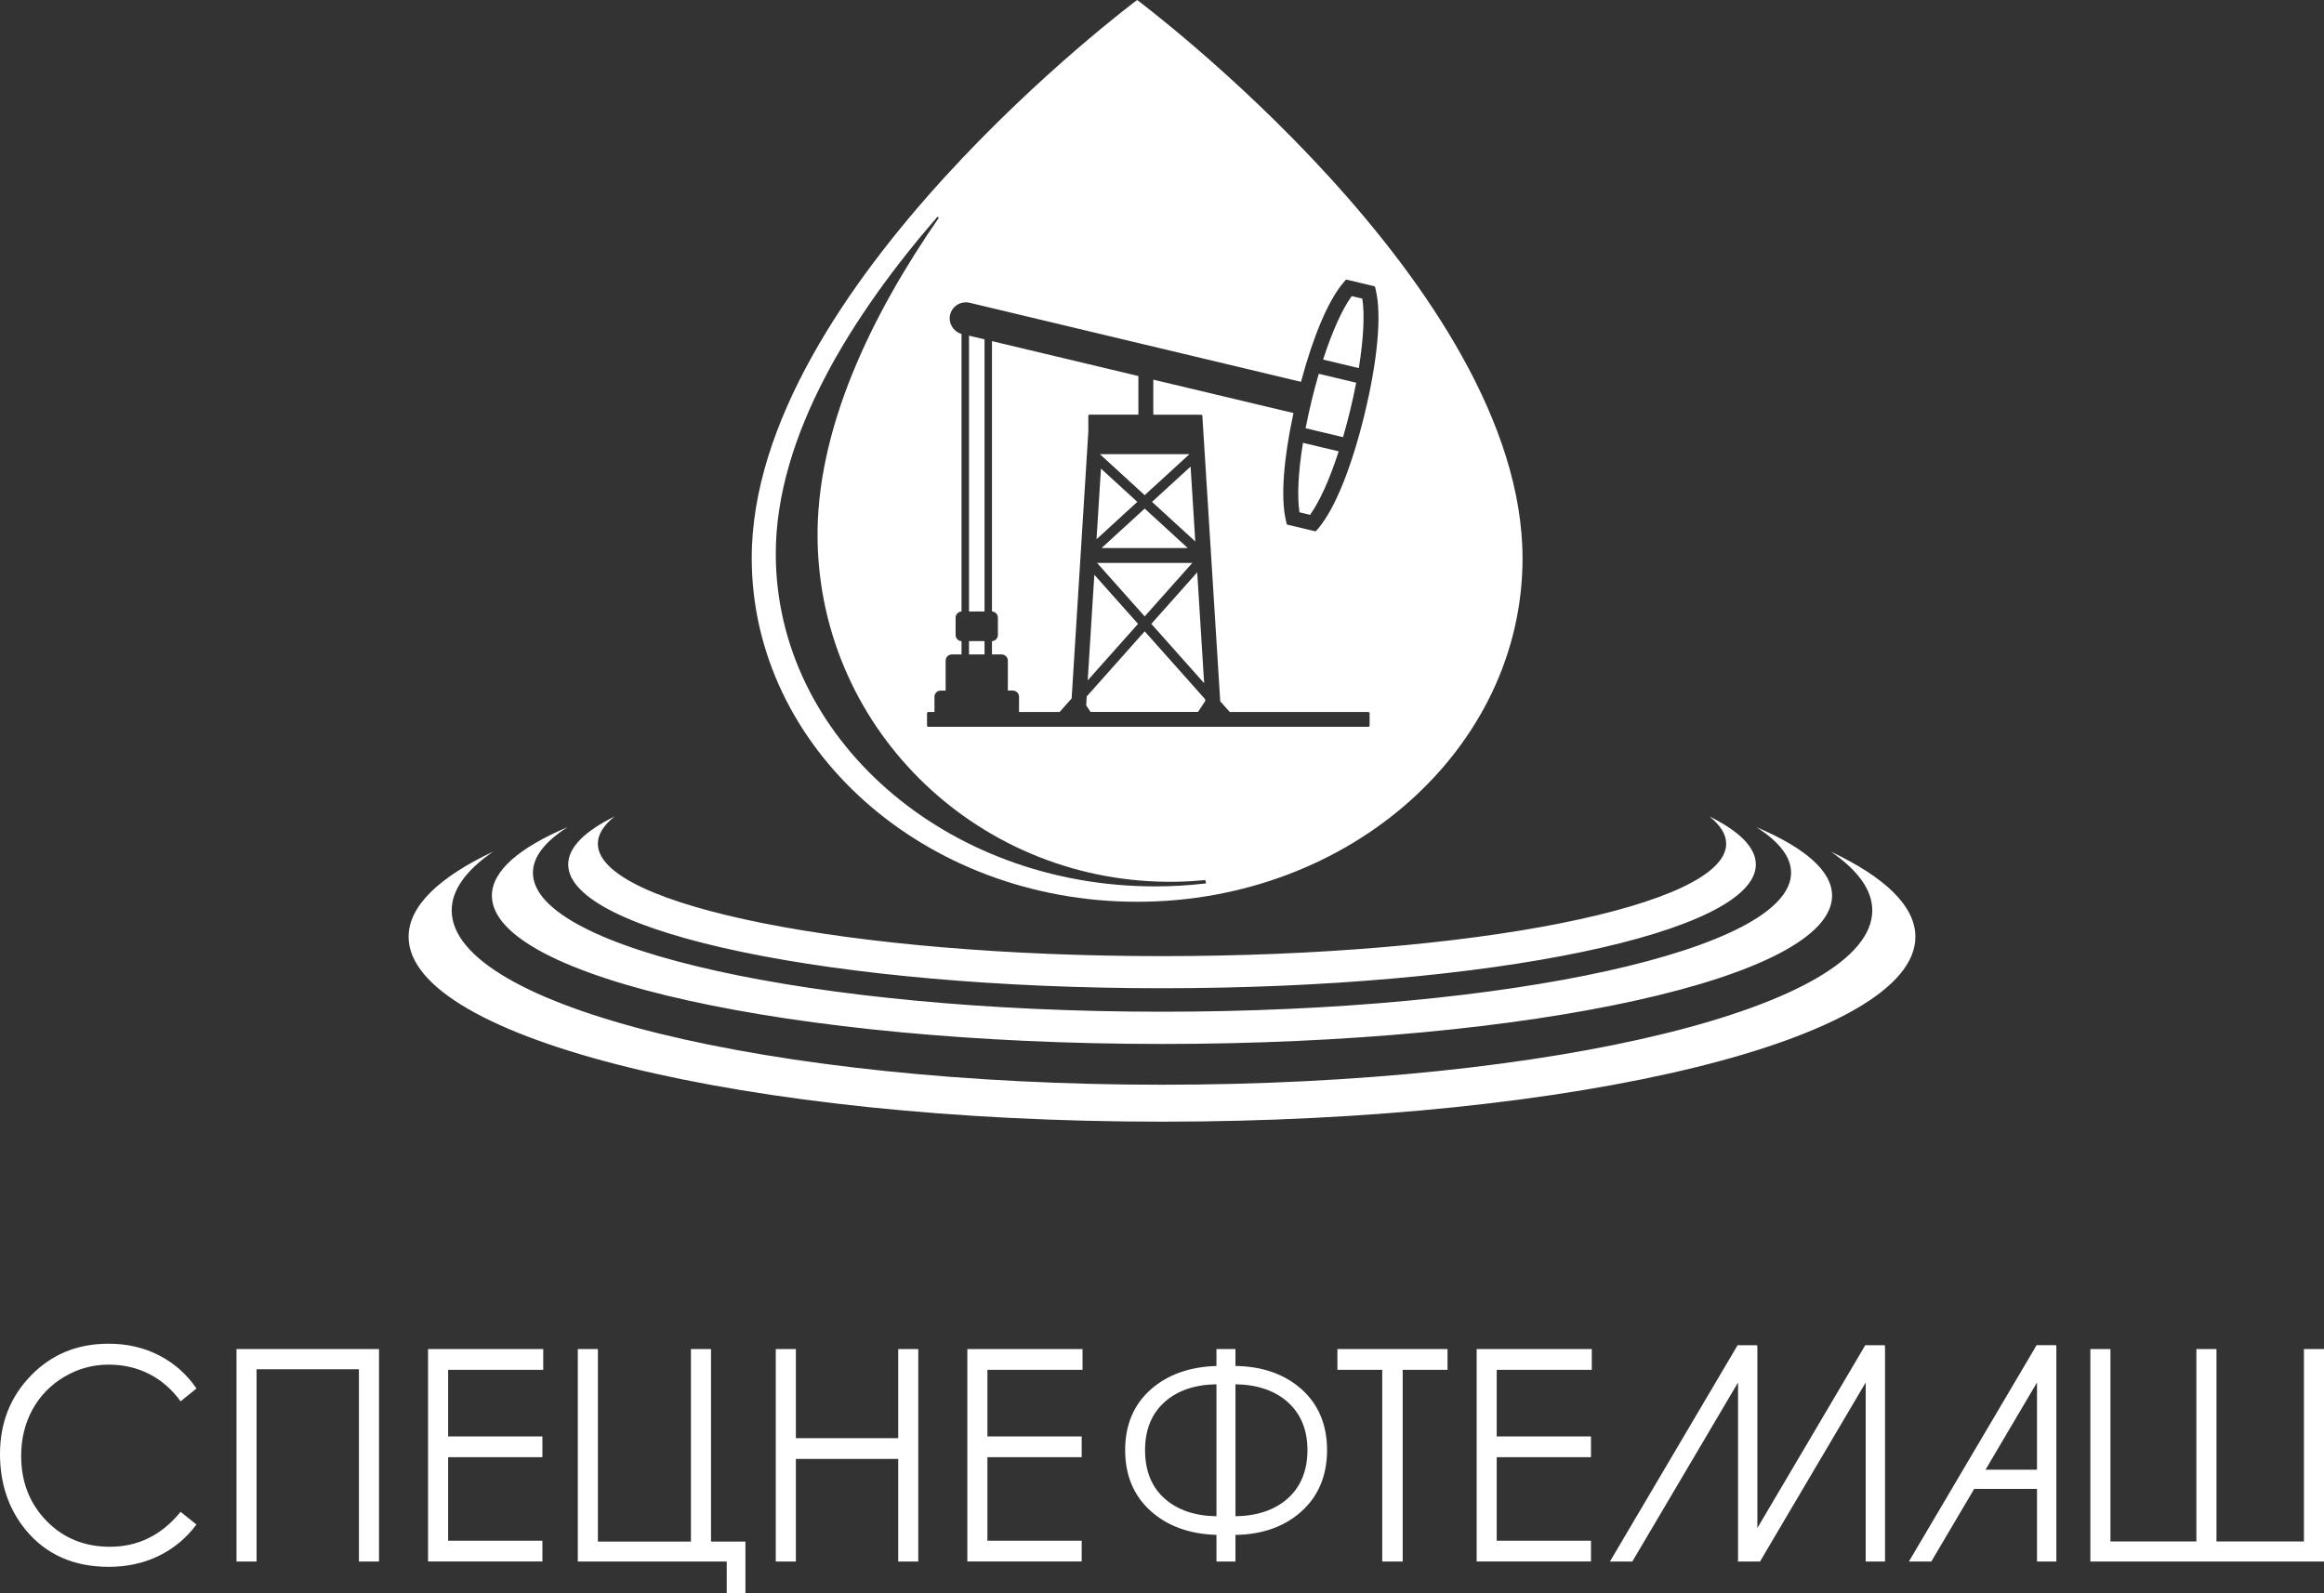 <?xml version="1.0" encoding="utf-8"?>
<!-- Generator: Adobe Illustrator 16.2.0, SVG Export Plug-In . SVG Version: 6.00 Build 0)  -->
<!DOCTYPE svg PUBLIC "-//W3C//DTD SVG 1.1//EN" "http://www.w3.org/Graphics/SVG/1.1/DTD/svg11.dtd">
<svg version="1.1" id="Слой_1" xmlns="http://www.w3.org/2000/svg" xmlns:xlink="http://www.w3.org/1999/xlink" x="0px" y="0px"
	 width="175px" height="120px" viewBox="0 0 175 120" enable-background="new 0 0 175 120" xml:space="preserve">
<rect x="0" y="0" width="175" height="120" fill="#333333" stroke="none"/>
<g>
	<path fill="#FFFFFF" d="M144.232,70.556c0,7.69-25.401,13.925-56.732,13.925c-31.333,0-56.732-6.234-56.732-13.925
		c0-2.314,2.301-4.495,6.369-6.415c-2.02,1.384-3.124,2.874-3.124,4.429c0,7.251,23.947,13.129,53.486,13.129
		c29.54,0,53.486-5.878,53.486-13.129c0-1.555-1.104-3.045-3.123-4.429C141.93,66.061,144.232,68.242,144.232,70.556z
		 M132.254,62.296c1.693,1.077,2.616,2.232,2.616,3.437c0,5.781-21.209,10.467-47.37,10.467c-26.162,0-47.37-4.686-47.37-10.467
		c0-1.204,0.922-2.36,2.615-3.437c-3.642,1.544-5.705,3.3-5.705,5.162c0,6.169,22.591,11.17,50.459,11.17s50.459-5.001,50.459-11.17
		C137.959,65.596,135.896,63.84,132.254,62.296z M128.724,61.494c0.821,0.657,1.26,1.344,1.26,2.052
		c0,4.677-19.021,8.467-42.483,8.467c-23.463,0-42.483-3.79-42.483-8.467c0-0.708,0.438-1.395,1.259-2.052
		c-2.248,1.111-3.491,2.334-3.491,3.616c0,5.148,20.02,9.321,44.715,9.321c24.696,0,44.716-4.173,44.716-9.321
		C132.216,63.828,130.973,62.605,128.724,61.494z"/>
	<path fill="#FFFFFF" d="M82.903,35.292l2.739,2.508l-3.072,2.813L82.903,35.292z M82.948,41.278h6.495l-3.247-2.973L82.948,41.278z
		 M89.784,42.396h-7.175l3.587,4.03L89.784,42.396z M81.906,51.245l3.79-4.258l-3.292-3.698L81.906,51.245z M81.952,31.323
		c0-0.051,0.042-0.093,0.094-0.093h3.676v-2.908L74.813,25.72l-0.116-0.027v20.356l0.074,0.016c0.215,0.046,0.371,0.237,0.371,0.456
		v1.302c0,0.219-0.156,0.41-0.371,0.456l-0.074,0.015v0.995h0.726c0.258,0,0.468,0.208,0.468,0.465v2.257h0.375
		c0.258,0,0.468,0.208,0.468,0.465v1.147h3.056l0.906-1.018l1.257-20.103L81.952,31.323z M72.967,49.288h1.169v-1h-1.169V49.288z
		 M72.967,46.055h1.169V25.559l-1.169-0.279V46.055z M90.673,51.455l-0.521-8.35l-3.456,3.882L90.673,51.455z M97.854,38.585
		l0.794,0.19l0.036-0.052c0.688-0.964,1.43-2.608,2.089-4.633l0.031-0.096l-2.688-0.642l-0.016,0.099
		c-0.338,2.102-0.429,3.902-0.256,5.071L97.854,38.585z M114.649,42.054c0,14.285-12.994,25.865-29.022,25.865
		c-16.027,0-29.003-11.58-29.021-25.865C56.581,21.647,85.627,0,85.627,0S114.649,21.647,114.649,42.054z M90.821,66.535
		l-0.064-0.25c-0.715,0.069-1.439,0.112-2.171,0.125c-14.669,0.254-26.75-11.242-27.02-25.678
		c-0.156-8.363,4.062-17.008,9.13-24.331l-0.105-0.077c-6.379,7.361-12.186,16.506-12.174,25.41
		c0.017,13.821,12.788,25.026,28.562,25.026C88.282,66.761,89.564,66.683,90.821,66.535z M97.4,31.109l-0.019,0.089
		c-0.744,3.472-0.942,6.303-0.559,7.97l0.064,0.281c0.008,0.035,0.034,0.063,0.068,0.07l2.064,0.492
		c0.037,0.01,0.072-0.004,0.095-0.03l0.187-0.222c1.235-1.473,2.499-4.612,3.465-8.613c0.967-4.002,1.275-7.369,0.847-9.238
		l-0.064-0.281c-0.008-0.035-0.033-0.063-0.07-0.07l-2.063-0.493c-0.033-0.008-0.071,0.005-0.094,0.031l-0.187,0.222
		c-1.103,1.313-2.218,3.926-3.143,7.354l-0.023,0.088l-0.089-0.021l-24.865-5.933c-0.094-0.022-0.191-0.034-0.287-0.034
		c-0.563,0-1.05,0.381-1.182,0.927c-0.146,0.604,0.203,1.231,0.795,1.43l0.063,0.021v20.902l-0.074,0.016
		c-0.215,0.046-0.371,0.237-0.371,0.456v1.302c0,0.219,0.156,0.41,0.371,0.456l0.074,0.015v0.995h-0.726
		c-0.259,0-0.469,0.208-0.469,0.465v2.257h-0.374c-0.258,0-0.468,0.208-0.468,0.465v1.147H69.9c-0.052,0-0.094,0.042-0.094,0.093
		v0.931c0,0.052,0.042,0.093,0.094,0.093h33.14c0.052,0,0.094-0.041,0.094-0.093v-0.931c0-0.051-0.042-0.093-0.094-0.093H92.603
		l-0.718-0.808l-0.002-0.031l-1.344-21.466c-0.001-0.024-0.012-0.048-0.031-0.063c-0.019-0.016-0.039-0.023-0.064-0.023
		l-0.066,0.004l-0.013-0.002l-3.52-0.002v-2.64l0.116,0.027L97.4,31.109z M101.156,32.839c0.187-0.64,0.359-1.297,0.519-1.953
		c0.159-0.659,0.304-1.323,0.43-1.975l0.019-0.087l-2.819-0.673l-0.024,0.086c-0.184,0.635-0.358,1.292-0.518,1.953
		c-0.159,0.658-0.305,1.323-0.433,1.975l-0.016,0.088l2.819,0.672L101.156,32.839z M102.336,27.623
		c0.337-2.101,0.428-3.9,0.256-5.07l-0.01-0.062l-0.795-0.19l-0.037,0.052c-0.688,0.964-1.429,2.608-2.087,4.633l-0.031,0.096
		l2.688,0.642L102.336,27.623z M90.006,40.781l-0.353-5.64L86.749,37.8L90.006,40.781z M81.831,52.453l-0.042,0.669l0.331,0.5h8.09
		l0.547-0.825l-0.008-0.134l-4.553-5.114L81.831,52.453z M86.196,37.294l3.37-3.086h-6.741L86.196,37.294z"/>
	<path fill="#FFFFFF" d="M14.794,104.575l-1.193,0.969c-0.659-0.907-1.449-1.594-2.372-2.062s-1.936-0.702-3.04-0.702
		c-1.207,0-2.325,0.307-3.354,0.92c-1.029,0.612-1.826,1.436-2.392,2.469c-0.565,1.033-0.849,2.195-0.849,3.486
		c0,1.951,0.633,3.579,1.898,4.884c1.266,1.306,2.862,1.958,4.789,1.958c2.12,0,3.893-0.877,5.319-2.632l1.193,0.957
		c-0.754,1.016-1.696,1.801-2.824,2.354c-1.128,0.556-2.388,0.833-3.781,0.833c-2.647,0-4.736-0.932-6.265-2.796
		C0.642,113.641,0,111.74,0,109.514c0-2.342,0.777-4.313,2.33-5.912c1.553-1.599,3.5-2.398,5.839-2.398
		c1.413,0,2.688,0.296,3.827,0.887C13.135,102.682,14.068,103.51,14.794,104.575z M17.809,101.605H28.54v16.002h-1.513v-14.479
		h-7.706v14.479h-1.513V101.605z M32.233,101.605h8.673v1.566h-7.161v5.015h7.099v1.566h-7.099v6.288h7.099v1.566h-8.611V101.605z
		 M54.724,117.607H43.509v-16.002h1.513v14.5h7.006v-14.5h1.513v14.5h2.592V120h-1.41V117.607z M58.417,101.605h1.513v6.712h7.706
		v-6.712h1.512v16.002h-1.512v-7.724H59.93v7.724h-1.513V101.605z M72.841,101.605h8.674v1.566h-7.161v5.015h7.099v1.566h-7.099
		v6.288h7.099v1.566h-8.611V101.605z M100.708,103.172v-1.566H109v1.566h-3.375v14.436h-1.542v-14.436H100.708z M111.192,101.605
		h8.672v1.566h-7.16v5.015h7.099v1.566h-7.099v6.288h7.099v1.566h-8.61V101.605z M158.92,116.095h6.471v-14.489h1.513v14.489h6.584
		v-14.489H175v16.002h-17.593v-16.002h1.513V116.095z M97.963,104.593c-1.269-1.11-2.928-1.686-4.932-1.712v-1.275h-1.431v1.277
		c-2.005,0.056-3.658,0.643-4.92,1.745c-1.297,1.133-1.955,2.678-1.955,4.591s0.657,3.465,1.954,4.613
		c1.261,1.118,2.917,1.713,4.921,1.769v2.007h1.431v-2.004c2.005-0.027,3.664-0.61,4.933-1.736c1.304-1.156,1.965-2.72,1.965-4.648
		S99.268,105.733,97.963,104.593z M86.224,109.219c0-1.535,0.499-2.758,1.483-3.634c0.962-0.854,2.27-1.3,3.894-1.325v9.94
		c-1.609-0.024-2.916-0.466-3.883-1.314C86.726,112.018,86.224,110.784,86.224,109.219z M96.937,112.886
		c-0.968,0.849-2.281,1.29-3.905,1.314v-9.94c1.624,0.024,2.938,0.467,3.905,1.314c1.006,0.885,1.516,2.11,1.516,3.645
		C98.452,110.769,97.942,112.002,96.937,112.886z M140.458,101.316l-8.126,13.77v-13.624c0-0.05-0.008-0.099-0.018-0.146h-1.469
		l-9.614,16.291h1.687l7.959-13.483v13.428l-0.033,0.056h1.687l7.958-13.483v13.483h1.456v-16.146c0-0.05-0.006-0.099-0.017-0.146
		H140.458z M153.358,101.316l-9.615,16.291h1.688l3.226-5.465h4.732v5.465h1.456v-16.146c0-0.05-0.007-0.099-0.017-0.146H153.358z
		 M153.389,110.695h-3.878l3.878-6.571V110.695z"/>
</g>
</svg>
